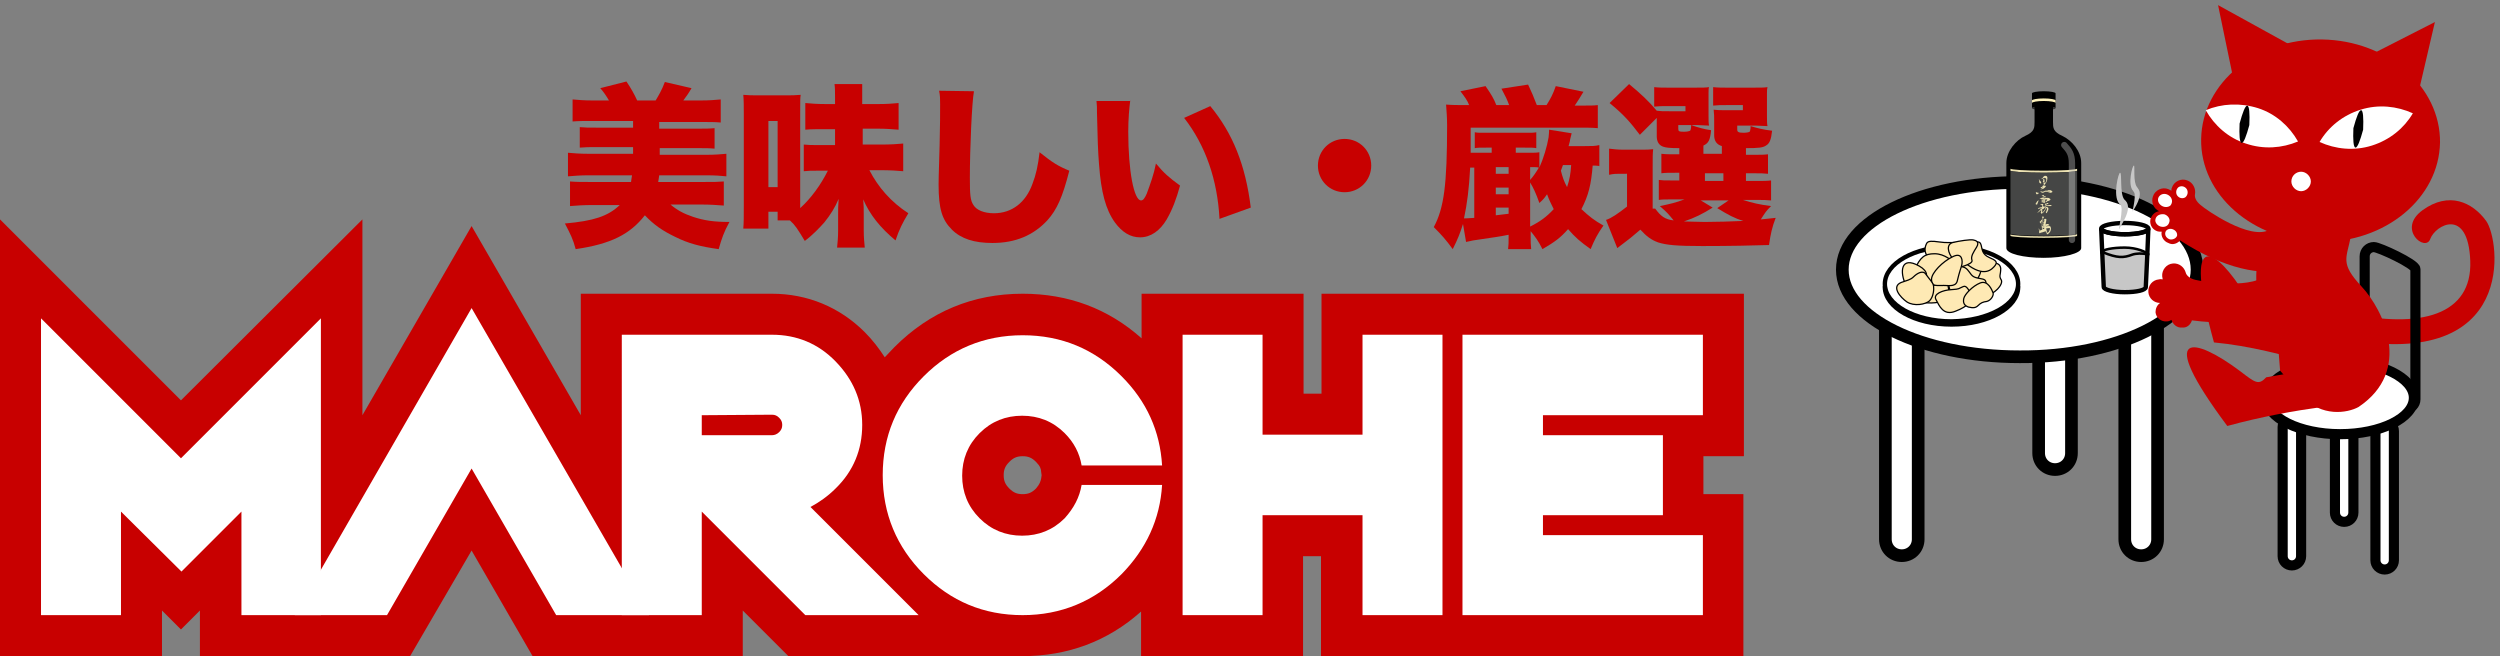 <?xml version="1.0" encoding="utf-8"?>
<!-- Generator: Adobe Illustrator 26.3.1, SVG Export Plug-In . SVG Version: 6.00 Build 0)  -->
<svg version="1.1" id="レイヤー_1" xmlns="http://www.w3.org/2000/svg" xmlns:xlink="http://www.w3.org/1999/xlink" x="0px"
	 y="0px" viewBox="0 0 487.7 128" style="enable-background:new 0 0 487.7 128;" xml:space="preserve">
<rect x="0" y="0" width="487.7" height="128" fill="#808080" stroke="none"/>
<style type="text/css">
	.st0{fill:#C80000;}
	.st1{fill:#FFFFFF;}
	.st2{fill:#FFFFFF;stroke:#000000;stroke-width:1.976;stroke-linecap:round;}
	.st3{fill:none;stroke:#000000;stroke-width:1.976;stroke-linecap:round;}
	.st4{fill:#FFFFFF;stroke:#000000;stroke-width:2.47;stroke-linecap:round;}
	.st5{fill:#333333;}
	.st6{fill:#FDF1BB;}
	.st7{fill:#EDE3B3;}
	.st8{fill:#454645;}
	.st9{opacity:0.39;fill:none;stroke:#C9C9C9;stroke-width:1.235;stroke-linecap:round;enable-background:new    ;}
	.st10{fill:#C7C7C7;stroke:#000000;stroke-width:0.494;}
	.st11{fill:#FFFFFF;stroke:#000000;stroke-width:0.854;stroke-linecap:round;}
	.st12{fill:#C7C7C7;}
	.st13{fill:none;stroke:#000000;stroke-width:0.854;stroke-linecap:round;}
	.st14{fill:none;stroke:#000000;stroke-width:0.494;}
	.st15{fill:#FEE9B4;stroke:#000000;stroke-width:0.247;}
</style>
<g>
	<g>
		<path class="st0" d="M114.7,34.2c-1.4,0-2.7,0.1-3.9,0.2v-4.6c1.1,0.1,2.3,0.2,3.9,0.2h8.8v-1.3h-7.2c-1.3,0-2.1,0-3.2,0.1v-4
			c1,0.1,1.7,0.1,3.2,0.1h7.2v-1.3h-7.9c-1.8,0-2.7,0-3.9,0.1v-4.3c1.2,0.1,2.2,0.2,3.9,0.2h3.2c-0.6-1-1-1.6-1.7-2.4l5.1-1.3
			c0.9,1.3,1.6,2.6,2.1,3.7h3.6c0.6-1,1.2-2,1.8-3.6l5.2,1.2c-0.5,0.9-1,1.6-1.6,2.4h3.4c1.7,0,2.8-0.1,3.9-0.2v4.5
			c-1.1-0.1-2.1-0.1-3.9-0.1h-8.1v1.3h7.6c1.4,0,2.2,0,3.2-0.1v4c-1-0.1-1.8-0.1-3.2-0.1h-7.5v1.3h9.1c1.7,0,2.8-0.1,3.9-0.2v4.4
			c-1.1-0.1-2-0.2-3.9-0.2h-9.2c-0.1,0.6-0.1,0.8-0.2,1.3h8.9c1.9,0,2.7,0,3.9-0.1v4.7c-1.3-0.1-2.7-0.2-4.3-0.2h-6.1
			c1.3,1.1,2.6,1.8,4.4,2.4c2.1,0.7,4,1,7.1,1c-1.1,2-1.5,3.2-2.1,5.3c-3.6-0.5-5.9-1.1-8.5-2.4c-2.5-1.2-4.2-2.4-5.9-4.2
			c-2.9,3.7-6.6,5.6-13.5,6.6c-0.5-1.9-1-2.9-2.1-5c5.6-0.5,8.4-1.4,10.7-3.6h-5.4c-1.6,0-3.1,0.1-4.3,0.2v-4.8
			c1.2,0.1,2.2,0.1,3.8,0.1h8.1c0.1-0.6,0.1-0.8,0.2-1.3C123.3,34.2,114.7,34.2,114.7,34.2z"/>
		<path class="st0" d="M151.7,43.1v-1.8h-1.8v3.3H145c0.1-1.1,0.1-2.4,0.1-4.5V22.2c0-1.5,0-2.7-0.1-3.7c1,0.1,1.6,0.1,3.2,0.1h5
			c1.2,0,1.9,0,3-0.1c-0.1,0.7-0.1,0.8-0.1,3.6v17.3c0,0.6,0,0.8,0,1.2c2.1-1.9,4-4.5,5.4-7.3h-2.3c-0.8,0-1.5,0-2.4,0.1v-5.2
			c1,0.1,1.5,0.1,2.5,0.1h3.6v-3.1h-1.8c-1.7,0-2.9,0-4,0.1v-5.2c1.1,0.1,2.2,0.2,4,0.2h1.8V19c0-1.1,0-1.8-0.1-2.6h5.4
			c0,0.8,0,1.4,0,2.6v1.3h3.1c1.8,0,2.9-0.1,4-0.2v5.2c-1.2-0.1-2.6-0.2-4-0.2h-3v3.1h3.7c1.7,0,3.2-0.1,4.2-0.2v5.4
			c-1-0.1-2.7-0.2-4.2-0.2h-2.4c1.7,3.3,4.2,6.2,7.6,8.4c-1.1,1.8-1.8,3.2-2.5,5.3c-3-2.5-5-5-6.3-8c0.1,1.3,0.1,1.7,0.1,3.1v3
			c0,1.3,0.1,2.3,0.2,3.3h-5.4c0.1-1,0.2-2,0.2-3.3v-3c0-1.4,0-1.6,0.1-3.2c-0.7,1.7-1.6,3.1-2.8,4.6c-0.9,1-2.2,2.4-3.8,3.6
			c-1.4-2.3-1.8-3-2.9-4h-2.4V43.1z M149.9,36.5h1.8V23.6h-1.8V36.5z"/>
		<path class="st0" d="M190,17.8c-0.4,2.1-0.8,11.2-0.8,16.9c0,3.4,0.1,4.4,0.7,5.3c0.6,1,2.1,1.6,4,1.6c3.5,0,6.2-2.1,7.5-5.7
			c0.7-1.8,1.1-3.6,1.4-6.2c2.5,2,3.6,2.7,5.8,3.6c-1.3,5.1-2.4,7.6-4.3,9.7c-2.7,2.9-6.2,4.4-10.7,4.4c-3.5,0-6.1-0.8-7.9-2.6
			c-1.9-1.9-2.6-4-2.6-8.8c0-0.9,0-0.9,0.2-7.7c0.1-3.4,0.1-6.7,0.1-8c0-1.1,0-1.6-0.2-2.6L190,17.8z"/>
		<path class="st0" d="M220.5,19.5c-0.2,1.5-0.4,3.7-0.4,6.2c0,7.6,1.1,13.4,2.5,13.4c0.4,0,0.7-0.4,1.1-1.3
			c0.7-1.9,1.4-3.8,1.8-5.9c1.6,1.9,2.5,2.7,4.7,4.3c-0.7,2.6-1.5,4.7-2.6,6.6c-1.3,2.2-3.1,3.5-5.2,3.5c-1.9,0-3.5-1-4.9-2.9
			c-1.8-2.5-2.7-5.9-3.1-11.3c-0.2-2.4-0.3-5.2-0.4-10c0-1.2,0-1.5-0.1-2.4h6.6V19.5z M236.1,20.7c4.4,5.3,6.9,11.6,7.9,19.8
			l-6.1,2.2c-0.4-7.6-2.7-14.3-6.9-19.7L236.1,20.7z"/>
		<path class="st0" d="M267.5,32.3c0,2.9-2.3,5.2-5.2,5.2s-5.2-2.3-5.2-5.2s2.3-5.2,5.2-5.2C265.2,27.1,267.5,29.4,267.5,32.3z"/>
		<path class="st0" d="M312.2,32.4c-0.8-0.1-1-0.1-1.5-0.1c-0.3,3.7-0.8,5.8-2.2,8.5c1.5,1.4,2.5,2.2,4.3,3.2
			c-1.2,1.7-1.7,2.7-2.5,4.6c-2.1-1.5-3-2.3-4.4-3.9c-1.5,1.7-2.6,2.5-5,3.9c-0.8-1.6-1.4-2.4-2.3-3.5v0.8c0,1.2,0,1.8,0.1,2.7h-4.5
			c0.1-0.8,0.1-1.3,0.1-2.4v-0.4c-2,0.4-2.2,0.4-6.9,1.1c0,0-0.5,0.1-1.4,0.3l-0.6-3.5c-0.6,1.9-1,2.9-2,4.9
			c-1.3-1.8-2.2-2.8-3.7-4.3c2-3.7,2.6-8.3,2.6-19.9c0-1.5-0.1-2.6-0.2-4c1.2,0.1,2.3,0.1,3.9,0.1h0.6c-0.4-1-0.8-1.5-1.7-2.7l4.9-1
			c1.1,1.6,1.6,2.4,2.1,3.7h2.5c-0.4-1.1-0.7-1.7-1.5-3.2l5.2-0.8c0.8,1.7,1,2.2,1.7,4h1.9c0.8-1.3,1.2-2,1.8-3.7l5.4,1.1
			c-0.7,1.2-1.1,1.8-1.7,2.7h1c2.1,0,2.7,0,3.5-0.1V25c-1.2-0.1-2.2-0.1-3.5-0.1h-21.3v1.3v3.6h4.1v-1h-1.1c-1.3,0-1.6,0-2.2,0.1
			v-3.1c0.5,0.1,0.8,0.1,2.1,0.1h7.8c1.3,0,1.6,0,2.1-0.1v3.1c-0.6-0.1-0.9-0.1-2.2-0.1h-1.8v1h2.3c1.5,0,1.7,0,2.3-0.1v3
			c0.8-1.8,1.5-4.1,1.8-5.9c0-0.4,0.1-0.6,0.1-1.5l4.4,0.7c-0.1,0.4-0.1,0.4-0.3,1.2c0,0.2,0,0.2-0.3,1.3h3.2c1.3,0,2,0,2.8-0.2v4.1
			H312.2z M287.6,32.7h-0.8c-0.2,4-0.6,7.1-1.2,9.9c0.5,0,0.5,0,2-0.1V32.7z M291.8,33.9h2.5v-1.3h-2.5V33.9z M291.8,37.9h2.5v-1.3
			h-2.5V37.9z M294.3,40.5h-2.5V42c1.5-0.2,1.7-0.2,2.5-0.3V40.5z M298.5,35.1c0.7-0.8,1.1-1.4,1.7-2.4c-0.4-0.1-0.5-0.1-1.7-0.1
			V35.1z M298.5,44.2c2-1,3.2-1.9,4.6-3.4c-0.5-1-0.9-1.8-1.3-2.9c-0.5,0.7-0.7,1-1.5,1.7c-0.7-2-1.2-3-1.8-4V44.2z M304.9,32.2
			c-0.2,0.5-0.2,0.6-0.4,1.1c0.3,1.2,0.6,2.1,1.2,3.2c0.5-1.5,0.7-2.6,0.8-4.3H304.9z"/>
		<path class="st0" d="M322.9,40.7c1.1,1.5,1.9,2.1,3.6,2.3c-1-1.2-1.1-1.4-2.7-2.8c2-0.4,3.2-0.7,4.8-1.3H326c-1.2,0-1.7,0-2.4,0.1
			v-3.9c0.7,0.1,1.1,0.1,2.3,0.1h1.7v-1.5h-0.3c-1.9,0-2.3,0-3.2,0.1V30c0.9,0.1,1.3,0.1,3.2,0.1h0.3v-1.2c-1.9,0-2.7-0.1-3.2-0.3
			c-0.8-0.3-1.2-1-1.2-2V23l-3.3,3.3c-1.9-2.5-3.1-3.9-5.9-6.2l3.8-3.7c2.3,1.9,3.9,3.4,5.4,5.2c0.8,0.1,1.1,0.1,2.5,0.1h3.1v-1
			h-3.2c-1.5,0-2,0-2.9,0.1V17c0.9,0.1,1.8,0.1,2.9,0.1h4.8c1.8,0,2.3,0,3-0.1c-0.1,0.3-0.1,0.6-0.1,1.2v0.7v3.6c0,1,0,1.5,0.1,2
			c-0.8,0-1.5-0.1-2.3-0.1h-3.7v0.7c0,0.5,0.1,0.6,1.1,0.6c0.6,0,1-0.1,1.2-0.2c0.1-0.1,0.2-0.4,0.2-0.9c0-0.1,0-0.1,0-0.2
			c1.5,0.5,2.5,0.8,3.9,1c-0.2,2-0.5,2.5-1.5,3V30h3.6v-1.5c-1-0.3-1.5-1-1.5-2.1v-2.8c0-1.1,0-1.1-0.1-2.2c0.9,0.1,1.1,0.1,2.6,0.1
			h3.1v-1h-2.9c-1.5,0-2,0-2.9,0.1V17c0.9,0.1,1.8,0.1,2.9,0.1h4.7c1.8,0,2.3,0,3-0.1c-0.1,0.4-0.1,0.6-0.1,1.2v4.4c0,1,0,1.5,0.1,2
			c-0.8,0-1.5-0.1-2.3-0.1h-3.6v0.8c0,0.4,0.2,0.6,1.2,0.6c0.6,0,1.1-0.1,1.2-0.2c0.1-0.1,0.1-0.1,0.2-0.7v-0.3v-0.1
			c1.3,0.4,2.5,0.7,4.2,0.9c-0.2,1.8-0.5,2.5-1.2,2.9c-0.6,0.4-1.4,0.5-3.9,0.5v1.3h1.1c1.9,0,2.3,0,3.2-0.1v3.8
			c-1-0.1-1.3-0.1-3.2-0.1h-1.1v1.5h1.7c1.9,0,2.3,0,3.2-0.1v3.9c-1-0.1-1.4-0.1-3.2-0.1H340c1.9,0.6,3.2,0.9,5.5,1.2
			c-1,1-1.1,1.2-2,2.6c0.8-0.1,1.3-0.1,2.9-0.3c-0.7,1.8-1,3.2-1.3,5.3c-3,0.1-7.8,0.2-13,0.2c-5,0-7-0.2-8.6-0.7
			c-1.4-0.5-2.3-1.2-3.5-2.5c-1.5,1.3-2.1,1.8-4.5,3.6l-2.2-5.5c1-0.3,2.3-1.2,4.1-2.6v-6.4H316c-0.7,0-1.2,0-2.1,0.2V29
			c1,0.1,1.5,0.2,2.8,0.2h3.3c1.4,0,1.7,0,2.5-0.1c-0.1,1-0.1,1.3-0.1,3.8v7.8H322.9z M334.1,40.5c-1.9,1.2-3.5,2-5.6,2.7
			c1.1,0,2.6,0.1,4.1,0.1c1.8,0,5.6-0.1,7.5-0.2c-1.7-0.5-3-1.2-5.1-2.5l2.2-1.5h-5.4L334.1,40.5z M332.6,35.3h3.6v-1.5h-3.6V35.3z"
			/>
	</g>
</g>
<path class="st0" d="M340.2,89V57.3h-82.4v19.5h-3.5V57.3h-31.6V66c-6.5-5.8-14.3-8.7-23.2-8.7c-9.7,0-18.1,3.5-25,10.4
	c-0.7,0.7-1.3,1.4-1.9,2c-1.1-1.7-2.4-3.4-3.9-4.9c-4.9-4.9-11.2-7.5-18.1-7.5h-37.3V81L92,44.1L70.7,81V42.8L35.3,78.1L0,42.8V128
	h31.6v-8.9l3.7,3.7l3.7-3.7v8.9h41l12-20.6l11.9,20.6h41v-8.9l8.9,8.9h44.7l0,0c0.3,0,0.6,0,0.9,0c8.9,0,16.7-2.9,23.2-8.7v8.7h31.6
	v-19.5h3.5V128h82.4V96.4h-7.8V89H340.2z M203.1,93.4c-0.1,0.5-0.3,1.1-1,1.9c-0.8,0.8-1.5,1.1-2.6,1.1s-1.8-0.3-2.6-1.1
	c-0.8-0.8-1.1-1.5-1.1-2.6s0.3-1.8,1.1-2.6c0.8-0.8,1.5-1.1,2.6-1.1s1.8,0.3,2.6,1.1c0.8,0.8,1,1.4,1,1.9l0.1,0.7L203.1,93.4z"/>
<g>
	<path class="st1" d="M23.6,99.8V120H8V62.1l27.3,27.3l27.3-27.3V120H47.1V99.8l-11.7,11.7L23.6,99.8z"/>
	<path class="st1" d="M108.5,120L92,91.4L75.5,120h-18L92,60.1l34.6,59.9H108.5z"/>
	<path class="st1" d="M150.6,65.3c4.8,0,9,1.7,12.4,5.2s5.2,7.6,5.2,12.4s-1.7,9-5.2,12.4c-1.5,1.5-3.2,2.7-4.9,3.6l21.1,21.1h-22.1
		l-20.2-20.2V120h-15.6V65.3H150.6z M136.9,81v3.9h13.7c0.5,0,1-0.2,1.4-0.6s0.6-0.8,0.6-1.4s-0.2-1-0.6-1.4
		c-0.4-0.4-0.8-0.6-1.4-0.6L136.9,81L136.9,81z"/>
	<path class="st1" d="M211,94.6h15.7c-0.4,6.7-3.1,12.5-7.9,17.4c-5.3,5.3-11.8,8-19.3,8c-7.6,0-14-2.7-19.3-8s-8-11.8-8-19.3
		c0-7.6,2.7-14,8-19.3s11.8-8,19.3-8c7.6,0,14,2.7,19.3,8c4.9,4.9,7.5,10.7,7.9,17.4H211c-0.4-2.4-1.5-4.5-3.3-6.3
		c-2.3-2.3-5.1-3.4-8.3-3.4s-6,1.1-8.3,3.4s-3.4,5.1-3.4,8.3c0,3.2,1.1,6,3.4,8.3c2.3,2.3,5.1,3.4,8.3,3.4s6-1.1,8.3-3.4
		C209.5,99.1,210.6,97,211,94.6z"/>
	<path class="st1" d="M246.3,100.5V120h-15.6V65.3h15.6v19.5h19.5V65.3h15.6V120h-15.6v-19.5H246.3z"/>
	<path class="st1" d="M332.2,65.3V81H301v3.9h23.4v15.6H301v3.9h31.2V120h-46.9V65.3H332.2z"/>
</g>
<g>
	<path class="st0" d="M457.6,61c14.7,3.3,24.7,0.4,24.3-10.1c-0.4-10.6-6.8-7-7.8-4.3c-0.9,2.7-6.6-1.9-1.5-5.6
		c5.1-3.7,9.7-1.6,12.4,2.1c2.7,3.7,6.2,29.2-27.3,23.1"/>
	<path class="st2" d="M467,109.3c0,1-0.8,1.8-1.8,1.8l0,0c-1,0-1.8-0.8-1.8-1.8V84.1c0-1,0.8-1.8,1.8-1.8l0,0c1,0,1.8,0.8,1.8,1.8
		V109.3z"/>
	<path class="st3" d="M471.2,77.9c0,1-0.8,1.8-1.8,1.8l0,0c-1,0-8.1-3.4-8.1-4.3V50c0-1,0.8-1.8,1.8-1.8l0,0c1,0,8.1,3.3,8.1,4.3
		V77.9z"/>
	<path class="st2" d="M448.9,108.5c0,1-0.8,1.8-1.8,1.8l0,0c-1,0-1.8-0.8-1.8-1.8V83.3c0-1,0.8-1.8,1.8-1.8l0,0c1,0,1.8,0.8,1.8,1.8
		V108.5z"/>
	<path class="st2" d="M459.1,100c0,1-0.8,1.8-1.8,1.8l0,0c-1,0-1.8-0.8-1.8-1.8V74.7c0-1,0.8-1.8,1.8-1.8l0,0c1,0,1.8,0.8,1.8,1.8
		V100z"/>
	<path class="st2" d="M470.9,77.6c0-3.9-6.5-7.1-14.4-7.1c-8,0-14.4,3.2-14.4,7.1s6.5,7.1,14.4,7.1
		C464.5,84.7,470.9,81.5,470.9,77.6z"/>
	<path class="st4" d="M374.2,105.2c0,1.8-1.4,3.2-3.2,3.2l0,0c-1.8,0-3.2-1.4-3.2-3.2V60c0-1.8,1.4-3.2,3.2-3.2l0,0
		c1.8,0,3.2,1.4,3.2,3.2V105.2z"/>
	<path class="st4" d="M420.9,105.2c0,1.8-1.4,3.2-3.2,3.2l0,0c-1.8,0-3.2-1.4-3.2-3.2V60c0-1.8,1.4-3.2,3.2-3.2l0,0
		c1.8,0,3.2,1.4,3.2,3.2V105.2z"/>
	<path class="st4" d="M404.1,88.4c0,1.8-1.4,3.2-3.2,3.2l0,0c-1.8,0-3.2-1.4-3.2-3.2V43.2c0-1.8,1.4-3.2,3.2-3.2l0,0
		c1.8,0,3.2,1.4,3.2,3.2V88.4z"/>
	<path class="st4" d="M428.6,52.6c0-9.4-15.5-17-34.6-17s-34.6,7.6-34.6,17s15.5,17,34.6,17C413.1,69.7,428.6,62,428.6,52.6z"/>
	<g>
		<path class="st5" d="M396.4,21.1c0,0.2,1,0.4,2.3,0.4s2.3-0.2,2.3-0.4c0-0.2-1-0.4-2.3-0.4S396.4,20.9,396.4,21.1z"/>
		<path d="M396.9,20.1c0,0,0,2.6,0,3.7s0,1.9-1.8,2.7c-1.8,0.8-3.7,3-3.7,5.3v16.6c0,1.1,3.3,1.9,7.3,1.9s7.3-0.9,7.3-1.9V31.8
			c0-2.3-1.8-4.4-3.7-5.3c-1.8-0.8-1.8-1.6-1.8-2.7s0-3.7,0-3.7S396.9,20.1,396.9,20.1z"/>
		<path d="M396.4,21.1c0-0.2,1-0.4,2.3-0.4s2.3,0.2,2.3,0.4v-2.9c0-0.2-1-0.4-2.3-0.4s-2.3,0.2-2.3,0.4V21.1z"/>
		<path class="st6" d="M396.4,20.1c0-0.2,1-0.4,2.3-0.4s2.3,0.2,2.3,0.4v-0.5c0-0.2-1-0.4-2.3-0.4s-2.3,0.2-2.3,0.4V20.1z"/>
		<path class="st7" d="M398.7,33.7c3.6,0,6.5-0.2,6.5-0.4v-0.4c0,0.2-2.9,0.4-6.5,0.4s-6.5-0.2-6.5-0.4v0.4
			C392.2,33.5,395.1,33.7,398.7,33.7z"/>
		<path class="st7" d="M398.7,46.1c-3.6,0-6.5-0.2-6.5-0.4V46c0,0.2,2.9,0.4,6.5,0.4s6.5-0.2,6.5-0.4v-0.4
			C405.2,45.9,402.3,46.1,398.7,46.1z"/>
		<path class="st8" d="M398.7,33.7c-3.6,0-6.5-0.2-6.5-0.4v12.3c0,0.2,2.9,0.4,6.5,0.4s6.5-0.2,6.5-0.4V33.3
			C405.2,33.5,402.3,33.7,398.7,33.7z"/>
		<path class="st9" d="M404.2,46.8V31.9c0-1.9-0.6-2.6-1.5-3.6"/>
		<g>
			<path class="st7" d="M397.1,37.5c0.1,0,0.3,0,0.4,0.1c0,0,0.1,0,0.2,0l0,0c0,0.1,0,0.2-0.1,0.2s-0.1,0.1-0.2,0.1s-0.1,0-0.2-0.1
				C397.2,37.6,397.2,37.6,397.1,37.5L397.1,37.5z M397.8,35L397.8,35c0.1,0.2,0.2,0.3,0.3,0.4c0.1,0.1,0.1,0.2,0.1,0.3
				s0,0.1-0.1,0.1s-0.1-0.1-0.2-0.1c-0.1-0.1-0.1-0.3-0.1-0.6C397.7,35.1,397.7,35,397.8,35z M398.9,34.3c0.1,0,0.3,0,0.4,0.1
				s0.1,0.2,0.1,0.3s0,0.4-0.1,0.6c-0.1,0.3-0.2,0.5-0.3,0.5c-0.1,0-0.1-0.1-0.2-0.2l0,0c0,0,0,0-0.1,0h-0.1c0,0.1,0,0.1,0,0.2
				c0.1,0,0.1-0.1,0.2-0.1s0.2,0,0.2,0.1s-0.1,0.1-0.2,0.3c-0.1,0.1-0.1,0.1-0.2,0.2l0,0c0.2-0.1,0.3-0.1,0.3-0.1
				c0.1,0,0.2,0.1,0.2,0.2c0,0-0.1,0.1-0.2,0.2c-0.2,0.2-0.4,0.3-0.6,0.3c-0.1,0-0.2,0.1-0.3,0.1l0,0c0.2-0.1,0.4-0.3,0.6-0.4l0,0
				h-0.1c-0.1,0-0.1,0-0.2,0.1h-0.1c-0.1,0-0.1,0-0.1-0.1c0,0,0-0.1,0.1-0.1h0.1c0.1-0.1,0.2-0.2,0.3-0.3l0,0v-0.1
				c-0.1,0.1-0.2,0.2-0.3,0.2c-0.1,0-0.1,0-0.1,0l0,0c0,0,0,0,0.1,0c0.2-0.1,0.3-0.2,0.4-0.2c0-0.1,0-0.2,0-0.3h-0.1l0,0l0,0
				c0,0,0,0,0.1,0c0-0.1,0-0.2,0-0.3l0,0h-0.1c0,0-0.1,0-0.1-0.1l0,0c0,0,0.1,0,0.1-0.1v-0.1v-0.1V35c0-0.1,0-0.1,0.1-0.1h0.1V35
				c0,0,0,0.1,0,0.2l0,0c0.1,0,0.1,0,0.1,0.1s0,0.1-0.1,0.1l0,0c0,0.1,0,0.1,0,0.2h0.1c0.1,0,0.1,0,0.1,0.1c0,0,0.1-0.1,0.1-0.2
				c0.1-0.3,0.1-0.4,0.1-0.5s0-0.1-0.1-0.2c-0.1-0.1-0.1-0.1-0.3-0.1c-0.1,0-0.2,0.1-0.4,0.2h-0.1h-0.1c0,0,0.1-0.1,0.3-0.2
				C398.6,34.4,398.8,34.4,398.9,34.3z M398.1,37.3c0.1,0,0.2,0.1,0.3,0.1c0.1,0,0.2,0,0.4-0.1c0.1-0.1,0.2-0.1,0.2-0.1h0.3
				c0.1,0,0.1,0,0.3-0.1c0.1,0,0.1,0,0.2,0s0.3,0,0.4,0.1s0.2,0.2,0.2,0.2c0,0.1-0.1,0.1-0.3,0.2c-0.2,0-0.4,0-0.6,0h-0.1
				c0,0,0.1,0,0.4-0.1c0.1,0,0.1-0.1,0.1-0.1l0,0c0,0-0.1,0-0.2,0c-0.3,0-0.4,0-0.5,0c0,0-0.1,0-0.2,0s-0.1,0-0.2,0.1
				c-0.2,0.1-0.3,0.1-0.3,0.1c-0.1,0-0.2,0-0.3-0.1C398.1,37.5,398,37.4,398.1,37.3C398,37.4,398.1,37.3,398.1,37.3z"/>
			<path class="st7" d="M397.7,39.1L397.7,39.1c-0.1,0.3-0.2,0.5-0.3,0.8c0,0,0,0-0.1,0h-0.1l-0.1-0.1c0,0,0-0.1,0.1-0.2
				c0.1-0.2,0.2-0.3,0.3-0.4C397.6,39.1,397.6,39.1,397.7,39.1z M398.3,39.8c0.1,0,0.1,0,0.2,0s0.1,0.1,0.1,0.1c0,0.1,0,0.1-0.1,0.1
				h-0.1l0,0l0,0c0.1,0.1,0.2,0.1,0.2,0.2v0.1h0.1c0.1,0,0.2,0,0.2,0.1c0,0,0,0.1-0.1,0.2c-0.1,0.1-0.2,0.2-0.3,0.2c0,0,0,0-0.1,0
				c0,0.1,0,0.1,0,0.2c0,0.3,0,0.5,0,0.6s-0.1,0.1-0.1,0.1s-0.1,0-0.1-0.1l-0.1-0.1c0-0.1,0.1-0.2,0.1-0.3s0-0.2,0-0.3
				c-0.1,0.2-0.3,0.3-0.4,0.4c-0.1,0.1-0.3,0.2-0.4,0.2l0,0c0.3-0.2,0.5-0.5,0.7-0.7c0-0.1,0.1-0.1,0.1-0.2c-0.1,0-0.2,0.1-0.4,0.1
				c-0.1,0-0.1,0.1-0.1,0.1c-0.1,0-0.1,0-0.1-0.1c0,0,0-0.1,0.1-0.1c0.1-0.1,0.3-0.1,0.6-0.2h0.1c0,0,0,0,0-0.1s-0.1-0.2-0.1-0.3
				c-0.1,0-0.1,0-0.2,0s-0.1-0.1-0.1-0.1l0,0c0.1,0,0.1,0,0.1,0S398.2,39.9,398.3,39.8C398.2,39.8,398.2,39.8,398.3,39.8z
				 M398.9,38.3c0.1,0,0.2,0,0.2,0.1s-0.1,0.1-0.2,0.1s-0.1,0-0.2,0c0,0,0,0,0,0.1v0.1c0.3-0.1,0.5-0.1,0.7-0.1s0.3,0,0.4,0.1
				s0.2,0.1,0.2,0.2c0,0.1-0.1,0.2-0.4,0.3c-0.1,0-0.2,0.1-0.3,0.1c0,0.1-0.1,0.1-0.2,0.2c-0.1,0.1-0.2,0.1-0.3,0.1l0,0
				c0.1,0,0.1,0,0.1,0l0.1,0.1v0.1l0,0c0.2-0.1,0.3-0.1,0.4-0.2c0.1,0,0.2,0,0.2,0.1c0,0,0,0.1-0.1,0.1s-0.2,0-0.3,0.1V40v0.1
				c0.2,0,0.4-0.1,0.6-0.1c0.1,0,0.2,0,0.3,0c0.1,0,0.1,0.1,0.1,0.1c0,0.1,0,0.1-0.1,0.1H400c-0.1,0-0.4,0-0.8,0c0,0,0,0-0.1,0.1
				v0.1l0,0c0.1,0,0.1,0,0.2,0c0.2,0,0.3,0.1,0.3,0.3c0,0.1,0,0.3-0.1,0.4c-0.1,0.2-0.1,0.3-0.2,0.4l-0.1,0.1c0,0-0.1-0.1-0.1-0.2
				c0-0.1,0-0.1,0-0.1l0,0c0,0,0.1,0,0.1-0.1s0.1-0.2,0.1-0.3s0-0.2,0-0.3l0,0c0,0-0.1,0-0.2,0l0,0c0,0.2-0.1,0.3-0.2,0.5
				c-0.2,0.3-0.4,0.5-0.6,0.5l0,0c0.2-0.2,0.4-0.4,0.6-0.7c0-0.1,0.1-0.2,0.1-0.3l0,0c-0.1,0-0.1,0-0.1-0.1c0,0,0,0,0.1,0
				c0,0,0.1,0,0.1-0.1v-0.1c0,0,0,0-0.1,0c-0.1,0.1-0.2,0.1-0.3,0.2h-0.1l0,0c0.1-0.1,0.2-0.1,0.4-0.3c0,0,0,0,0.1-0.1
				c0,0-0.1-0.1-0.2-0.2l0,0c0.1,0,0.2,0,0.2,0.1l0.1-0.1c0,0,0-0.1,0.1-0.1l0,0c-0.1,0-0.1,0.1-0.2,0.1H399c-0.1,0-0.1-0.1-0.1-0.1
				l0,0c0-0.1,0.1-0.1,0.1-0.1v-0.1l0,0l0,0l0,0c0.1-0.1,0.2-0.2,0.2-0.2c-0.1,0-0.2-0.1-0.2-0.2c0,0,0,0,0-0.1s0-0.1,0-0.2v-0.1
				h-0.1c0,0.2,0,0.4,0,0.6c0,0.1,0,0.2-0.1,0.2h-0.1c-0.1,0-0.1-0.1-0.1-0.2c0-0.2,0-0.3,0-0.5v-0.1c-0.1,0-0.1,0-0.2,0.1l0,0
				c0,0,0.1,0.1,0.1,0.2c0,0.1,0,0.2,0,0.3s0,0.1-0.1,0.1c0,0,0,0-0.1,0l0,0c0,0,0-0.2,0-0.5c0,0,0-0.1,0-0.2c-0.1,0-0.1,0-0.2,0
				s-0.2,0-0.2-0.1c0,0,0,0,0.1,0c0.2-0.1,0.5-0.2,0.7-0.2v-0.1v-0.1h-0.1c-0.1,0-0.1,0-0.2-0.1c-0.1,0-0.1-0.1-0.1-0.1s0,0,0.1,0
				s0.2,0,0.3-0.1C398.7,38.3,398.8,38.3,398.9,38.3z M398.2,40.6L398.2,40.6c0,0.1,0.1,0.1,0.1,0.1s0.1-0.1,0.1-0.2l0,0
				C398.2,40.6,398.2,40.6,398.2,40.6z M399.1,38.9L399.1,38.9c0,0.1,0,0.2-0.1,0.2c0,0,0,0.1,0,0.2l0,0l0,0
				c0.1-0.1,0.2-0.1,0.3-0.2c0.1-0.1,0.1-0.1,0.1-0.1s0,0-0.1-0.1C399.5,38.9,399.4,38.9,399.1,38.9
				C399.2,38.9,399.2,38.9,399.1,38.9z"/>
			<path class="st7" d="M398.5,42.2c0.1,0,0.2,0.1,0.2,0.2c0,0,0,0.1-0.1,0.2c-0.1,0.1-0.1,0.2-0.2,0.3l0,0c0,0,0,0.1,0,0.2
				c0.1-0.1,0.3-0.2,0.5-0.4c0,0,0.1,0,0.2,0s0.1,0.1,0.1,0.1c0,0.1,0,0.3-0.1,0.7c0,0.1-0.1,0.3-0.1,0.3c0.2-0.1,0.4-0.1,0.4-0.1
				c0.1,0,0.1,0,0.1,0s0.1,0,0.2,0.1s0.1,0.1,0.1,0.1s-0.1,0.1-0.2,0.1c-0.2,0-0.4,0.1-0.6,0.2c0.4-0.1,0.6-0.1,0.7-0.1
				s0.2,0,0.3,0.1c0,0.1,0.1,0.2,0.1,0.3c0,0.4-0.1,0.7-0.3,0.9c-0.2,0.2-0.3,0.3-0.4,0.3s-0.1,0-0.1-0.1s-0.1-0.2-0.1-0.3l0,0
				c0.1,0.1,0.1,0.1,0.2,0.1s0.2-0.1,0.3-0.2c0.1-0.2,0.2-0.4,0.2-0.6c0-0.1,0-0.1,0-0.1c-0.3,0-0.5,0-0.8,0.1l0,0l0.1,0.1
				c0,0.1,0.1,0.3,0.1,0.5c0,0.1-0.1,0.2-0.1,0.2c-0.1,0-0.1-0.1-0.1-0.2c0,0,0,0,0-0.1c-0.6,0.2-0.9,0.3-1,0.3
				c-0.1,0.1-0.2,0.1-0.2,0.1s-0.1,0-0.1-0.1c0,0,0-0.1,0-0.2c0-0.1,0-0.2,0-0.2c0-0.1,0-0.2-0.1-0.3v-0.1l0,0c0,0,0.1,0,0.1,0.1
				c0.1,0.1,0.1,0.2,0.1,0.3l0,0c0.2-0.1,0.3-0.1,0.5-0.2l0,0v-0.2l0,0l0,0c0,0,0,0-0.1-0.1c0-0.1,0-0.3,0-0.6s0-0.6,0-0.8
				c-0.1,0.2-0.2,0.3-0.2,0.4v0.1c-0.1,0-0.1-0.1-0.2-0.3c0,0,0-0.1,0.1-0.1c0.1-0.1,0.3-0.3,0.5-0.6
				C398.3,42.4,398.4,42.3,398.5,42.2C398.4,42.2,398.4,42.2,398.5,42.2z M398.5,44.3c0.5-0.3,0.8-0.4,0.8-0.4l0,0
				c-0.1,0-0.3,0.1-0.5,0.2c-0.2,0.1-0.4,0.2-0.5,0.2l0,0v0.1l0,0C398.4,44.3,398.5,44.3,398.5,44.3z M398.4,44.1
				c0.1-0.1,0.2-0.1,0.3-0.2c0,0,0,0-0.1-0.1c-0.1,0-0.2,0-0.3,0C398.4,43.9,398.4,44,398.4,44.1z M398.4,43.8c0,0,0.1,0,0.1-0.1
				c0.1,0,0.1-0.1,0.2-0.1c0,0,0-0.1,0-0.2l0,0l0,0c-0.1,0-0.2,0-0.2,0h-0.1l0,0C398.4,43.6,398.4,43.7,398.4,43.8z M398.4,43.4
				c0,0,0.1,0,0.2-0.1c0.1,0,0.1-0.1,0.2-0.1l0,0c0-0.1,0-0.2,0-0.3l0,0c0,0-0.1,0-0.2,0.1s-0.1,0.1-0.1,0.1
				C398.4,43.2,398.4,43.3,398.4,43.4z M398.8,44.6c0,0,0-0.1,0-0.2c-0.2,0-0.3,0.1-0.3,0.1s0,0.1,0,0.2
				C398.6,44.7,398.7,44.7,398.8,44.6z"/>
		</g>
	</g>
	<g>
		<path class="st10" d="M418.9,49.6c0-0.4-2.1-1.3-4.4-1.3c-2.4,0-4.3,0.4-4.3,0.8c0,0.4,1.9,1.4,4.3,1.4S418.9,50,418.9,49.6z"/>
		<path class="st11" d="M419.1,44.6c0-0.6-2.1-1.1-4.6-1.1s-4.6,0.5-4.6,1.1s2.1,1.1,4.6,1.1C417,45.7,419.1,45.3,419.1,44.6z"/>
		<path class="st12" d="M415.8,49.7c-1.6,0.6-2.8,0.7-5.7-0.5l0.3,6.8c0,0.5,1.8,1,4.1,1c2.3,0,4.1-0.4,4.1-1l0.3-6.4
			C417.9,49.5,416.7,49.4,415.8,49.7z"/>
		<path class="st13" d="M410.1,49.2l0.3,6.8c0,0.5,1.8,1,4.1,1c2.3,0,4.1-0.4,4.1-1l0.3-6.4"/>
		<path class="st14" d="M418.9,49.6c-1-0.2-2.2-0.2-3,0.1c-1.6,0.6-2.8,0.7-5.7-0.5"/>
		<path class="st13" d="M418.9,49.6l0.2-5c0,0.6-2.1,1.1-4.6,1.1s-4.6-0.5-4.6-1.1l0.2,4.6"/>
	</g>
	<path class="st0" d="M461.2,78.5c0,0-13.3,0.9-26.7,4.6c-14.4-19.3-6.3-17.3,2.5-10.7c3,2.3,3.6,2.8,5.1,1.2l18.5-3.2L461.2,78.5z"
		/>
	<path class="st0" d="M462.7,66.3l-2.3,7.9c0,0-14.7-6.1-28.5-7.4c-6.4-23.2,0.5-18.4,6.2-9.1c2,3.2,2.3,3.9,4.4,2.9
		C444.2,59.9,457.6,61.7,462.7,66.3z"/>
	<path class="st0" d="M449.1,77.3l-4.3-5l-0.4-5.1c-4.7-8-6.4-15.4-0.4-25.6l14.6,4.5c-0.8,4.3-2.2,5.2,2.1,9.8
		c4.3,4.6,10,16.4-0.6,23.5C457.9,80.6,452.9,81.4,449.1,77.3z"/>
	<g>
		<path class="st0" d="M442.8,44.8c-3.8,2.2-12.5-3.9-13.5-4.8c-1-0.8-1.2-1.6-1.1-2.1c0.2-1.1-0.4-2.3-1.5-2.7
			c-1.2-0.5-2.6,0.2-3,1.4c-0.1,0.2-0.1,0.4-0.1,0.6c-0.2-0.1-0.4-0.2-0.6-0.3c-1.2-0.5-2.6,0.2-3,1.4c-0.4,1.1,0.1,2.4,1.2,2.9
			c-0.7,0.1-1.3,0.6-1.6,1.3c-0.4,1,0.1,2.2,1.2,2.6c0.3,0.1,0.6,0.1,0.9,0.1c-0.2,0.9,0.4,1.9,1.3,2.2c1.3,0.7,2.3-0.5,2.3-0.5
			c8.6,5.6,16.1,7,20.7,5.6"/>
		<path class="st1" d="M421.5,40c-0.6-0.5-0.7-1.3-0.2-1.8s1.3-0.5,1.9,0s0.7,1.3,0.2,1.9C422.9,40.5,422.1,40.5,421.5,40z"/>
		<path class="st1" d="M421.5,44.2c-0.7-0.2-1.2-0.9-1-1.5c0.2-0.7,0.9-1,1.7-0.9c0.7,0.2,1.2,0.9,1,1.5
			C423,44.1,422.3,44.4,421.5,44.2z"/>
		<path class="st1" d="M423.3,46.7c-0.6-0.2-1-0.7-0.9-1.3s0.8-0.9,1.4-0.7s1,0.7,0.9,1.3C424.5,46.5,423.9,46.8,423.3,46.7z"/>
		<path class="st1" d="M424.7,38.1c-0.3-0.5-0.2-1.2,0.3-1.6c0.5-0.3,1.2-0.2,1.6,0.4c0.3,0.5,0.2,1.2-0.3,1.6
			C425.8,38.8,425.1,38.7,424.7,38.1z"/>
	</g>
	<path class="st0" d="M442.6,53.1c-2.5,3.6-13,1.8-14.3,1.5s-1.8-1-1.9-1.4c-0.3-1.1-1.3-1.9-2.5-1.8c-1.3,0.1-2.2,1.3-2.1,2.5
		c0,0.2,0.1,0.4,0.1,0.6c-0.2,0-0.4-0.1-0.7,0c-1.3,0.1-2.2,1.2-2.1,2.5c0.1,1.2,1.1,2.1,2.3,2.1c-0.6,0.4-0.9,1.1-0.9,1.8
		c0.1,1.1,1.1,1.9,2.2,1.8c0.3,0,0.6-0.1,0.9-0.3c0.3,0.9,1.1,1.6,2.1,1.5c1.5,0.1,1.9-1.4,1.9-1.4c10.2,1.3,17.6-0.6,21.1-3.9"/>
	<g>
		<polygon class="st0" points="471.2,20.6 475,4.3 460.1,11.9 		"/>
		<polygon class="st0" points="436.1,17.4 432.7,1 447.4,9.1 		"/>
		<path class="st0" d="M476,27.8c-0.2,10.9-10.7,19.6-23.6,19.4c-12.9-0.2-23.2-9.2-23-20.1S440.1,7.5,453,7.7
			C465.8,7.9,476.1,16.9,476,27.8z"/>
		<path class="st1" d="M470.7,22.1c-1.7,2.9-4.5,5.2-8,6.3c-3.5,1.1-7.1,0.7-10.2-0.7c1.7-2.9,4.5-5.2,8-6.3
			C464,20.3,467.6,20.7,470.7,22.1z"/>
		<path d="M461,25.3c-0.6,2.2-1.1,3.5-1.5,3.5c-0.4-0.1-0.5-1.5-0.4-3.8c0.6-2.2,1.1-3.5,1.5-3.5S461.1,23,461,25.3z"/>
		<path class="st1" d="M430.3,21.5c1.7,3,4.4,5.4,7.8,6.5c3.5,1.2,7.1,0.9,10.2-0.4c-1.7-3-4.4-5.4-7.8-6.5
			C437,20,433.4,20.2,430.3,21.5z"/>
		<path class="st1" d="M447,35.4c0-1.1,0.9-1.9,1.9-1.9s1.9,0.9,1.9,1.9s-0.9,1.9-1.9,1.9C447.9,37.3,447,36.4,447,35.4z"/>
		<path d="M438.8,24.4c-0.6,2.2-1.1,3.5-1.5,3.5c-0.4-0.1-0.5-1.5-0.4-3.8c0.6-2.2,1.1-3.5,1.5-3.5
			C438.8,20.7,438.9,22.1,438.8,24.4z"/>
	</g>
	<path class="st13" d="M393.7,55.4c0-4-5.8-7.3-13-7.3s-13,3.3-13,7.3s5.8,7.3,13,7.3C387.9,62.6,393.7,59.4,393.7,55.4z"/>
	<path class="st13" d="M367.7,56c0,4,5.8,7.3,13,7.3s13-3.3,13-7.3"/>
	<path class="st15" d="M381.8,47.3c-1.1,0-2.2,0.1-3.5-0.1c-1.4-0.2-2.1-0.2-2.4,0.2c-0.3,0.5-1.1,2.3,1.4,3.6
		c2.6,1.3,4.4,0.8,4.4,0.8"/>
	<path class="st15" d="M381.3,51.6c1.6-0.9,2.5-1.6,4.3-0.6s3,2,2.4,3c-0.7,1-4.8,1.8-5,1.9"/>
	<path class="st15" d="M385.2,55c1.2-0.9,1.4-3,1.4-3l2.1-0.7c0,0,1.5-0.2,1.6,1.1c0,1.3-0.4,1.4,0.1,2.2s-1.4,3-3,2.9"/>
	<path class="st15" d="M384.7,47.3c1.3-0.2,1.6-0.2,1.8,0.6c0.2,0.8,0.2,1.7,1.5,2.3c1.4,0.6,1.7,0.9,1.2,1.6
		c-0.5,0.6-2,2.6-5.8-0.5"/>
	<path class="st15" d="M381.2,50.8c-1.4-1.6-1.5-3.2-0.2-3.5c1.2-0.3,3.3-0.6,3.9-0.5s1.3,0.4,0.7,1.4c-0.6,1-1.2,1.8-0.9,2.6
		c0.2,0.8-3,1.5-3,1.5"/>
	<path class="st15" d="M374.1,58.7c1.4,0.6,4,0.5,5.4-0.1s0.2-4.1,0.2-4.1L374,56"/>
	<path class="st15" d="M373.5,52.6c1.1-2.4,1.9-3.1,3.9-3.1s3.5,1.5,3.5,1.5l-1.4,3.9l-4.6,1.6L373.5,52.6z"/>
	<path class="st15" d="M371.8,55.6c-1.2-2.4-1.1-5.8,2.6-3.7s-0.9,4.5-0.9,4.5"/>
	<path class="st15" d="M381.7,52.1c1.5-0.3,2,0.3,2.5,1s0.7,1,1.9,1.2c1.2,0.2,1.4,0.3,1.3,1.4c-0.1,1.1-1.1,2.1-2.4,2.3
		s-3,0.4-3.7,0s-1.2-2.1-1.2-3C380.1,54,380.5,52.3,381.7,52.1z"/>
	<path class="st15" d="M383,55.9c-1,0.4-0.6,0.5-2.3,0.6c-1.8,0.1-3.7,0.9-3,2c0.6,1.1,1.4,3.2,3.8,2.2c2.4-0.9,3.5-2.2,3.1-3.1
		C384.1,56.6,383.6,55.6,383,55.9z"/>
	<path class="st15" d="M384,59.9c0.9,0.2,1.4,0.2,1.9-0.3s0.9-0.7,1.7-0.8c0.8-0.2,1.4-1.2,1.2-1.7c-0.2-0.5-1-2.5-2.5-1.9
		s-3,2.2-3.2,3C382.9,59.1,383.2,59.6,384,59.9z"/>
	<path class="st15" d="M381.8,54.9c0.5-2.1,0.7-2.4,0.9-3.2c0.2-0.8,0.1-2.6-1.8-1.6c-1.9,0.9-4.1,3.1-4.1,4.4
		c0,1.3,0.7,1.2,1.9,1.2C379.9,55.6,381.4,56.1,381.8,54.9z"/>
	<path class="st15" d="M370.9,55.1c1.1-0.4,1.8-0.5,2.4-1.1s1.8-1.4,2.4-0.5c0.7,1,1.4,1.6,1.5,2.3c0.1,0.6,0,2.1-0.8,2.9
		c-0.8,0.7-3,1.1-4.4,0.2C370.7,58,368.9,55.9,370.9,55.1z"/>
	<g>
		<path class="st12" d="M413.4,39.7l0.3,0.3c0.6,0.7-0.5,5-0.3,4.7c0.3-0.7,2.7-3.9,1.3-5.5l-0.3-0.3c-0.9-1.1-0.4-5.1-0.8-5.2
			C413.3,33.5,412.1,38.2,413.4,39.7z"/>
	</g>
	<g>
		<path class="st12" d="M416.1,37.2l0.2,0.3c0.5,0.6-0.4,4.1-0.3,3.8c0.3-0.5,2.2-3.2,1.1-4.5l-0.2-0.3c-0.8-0.9-0.4-4.1-0.6-4.2
			C416,32.1,415,36,416.1,37.2z"/>
	</g>
</g>
</svg>
